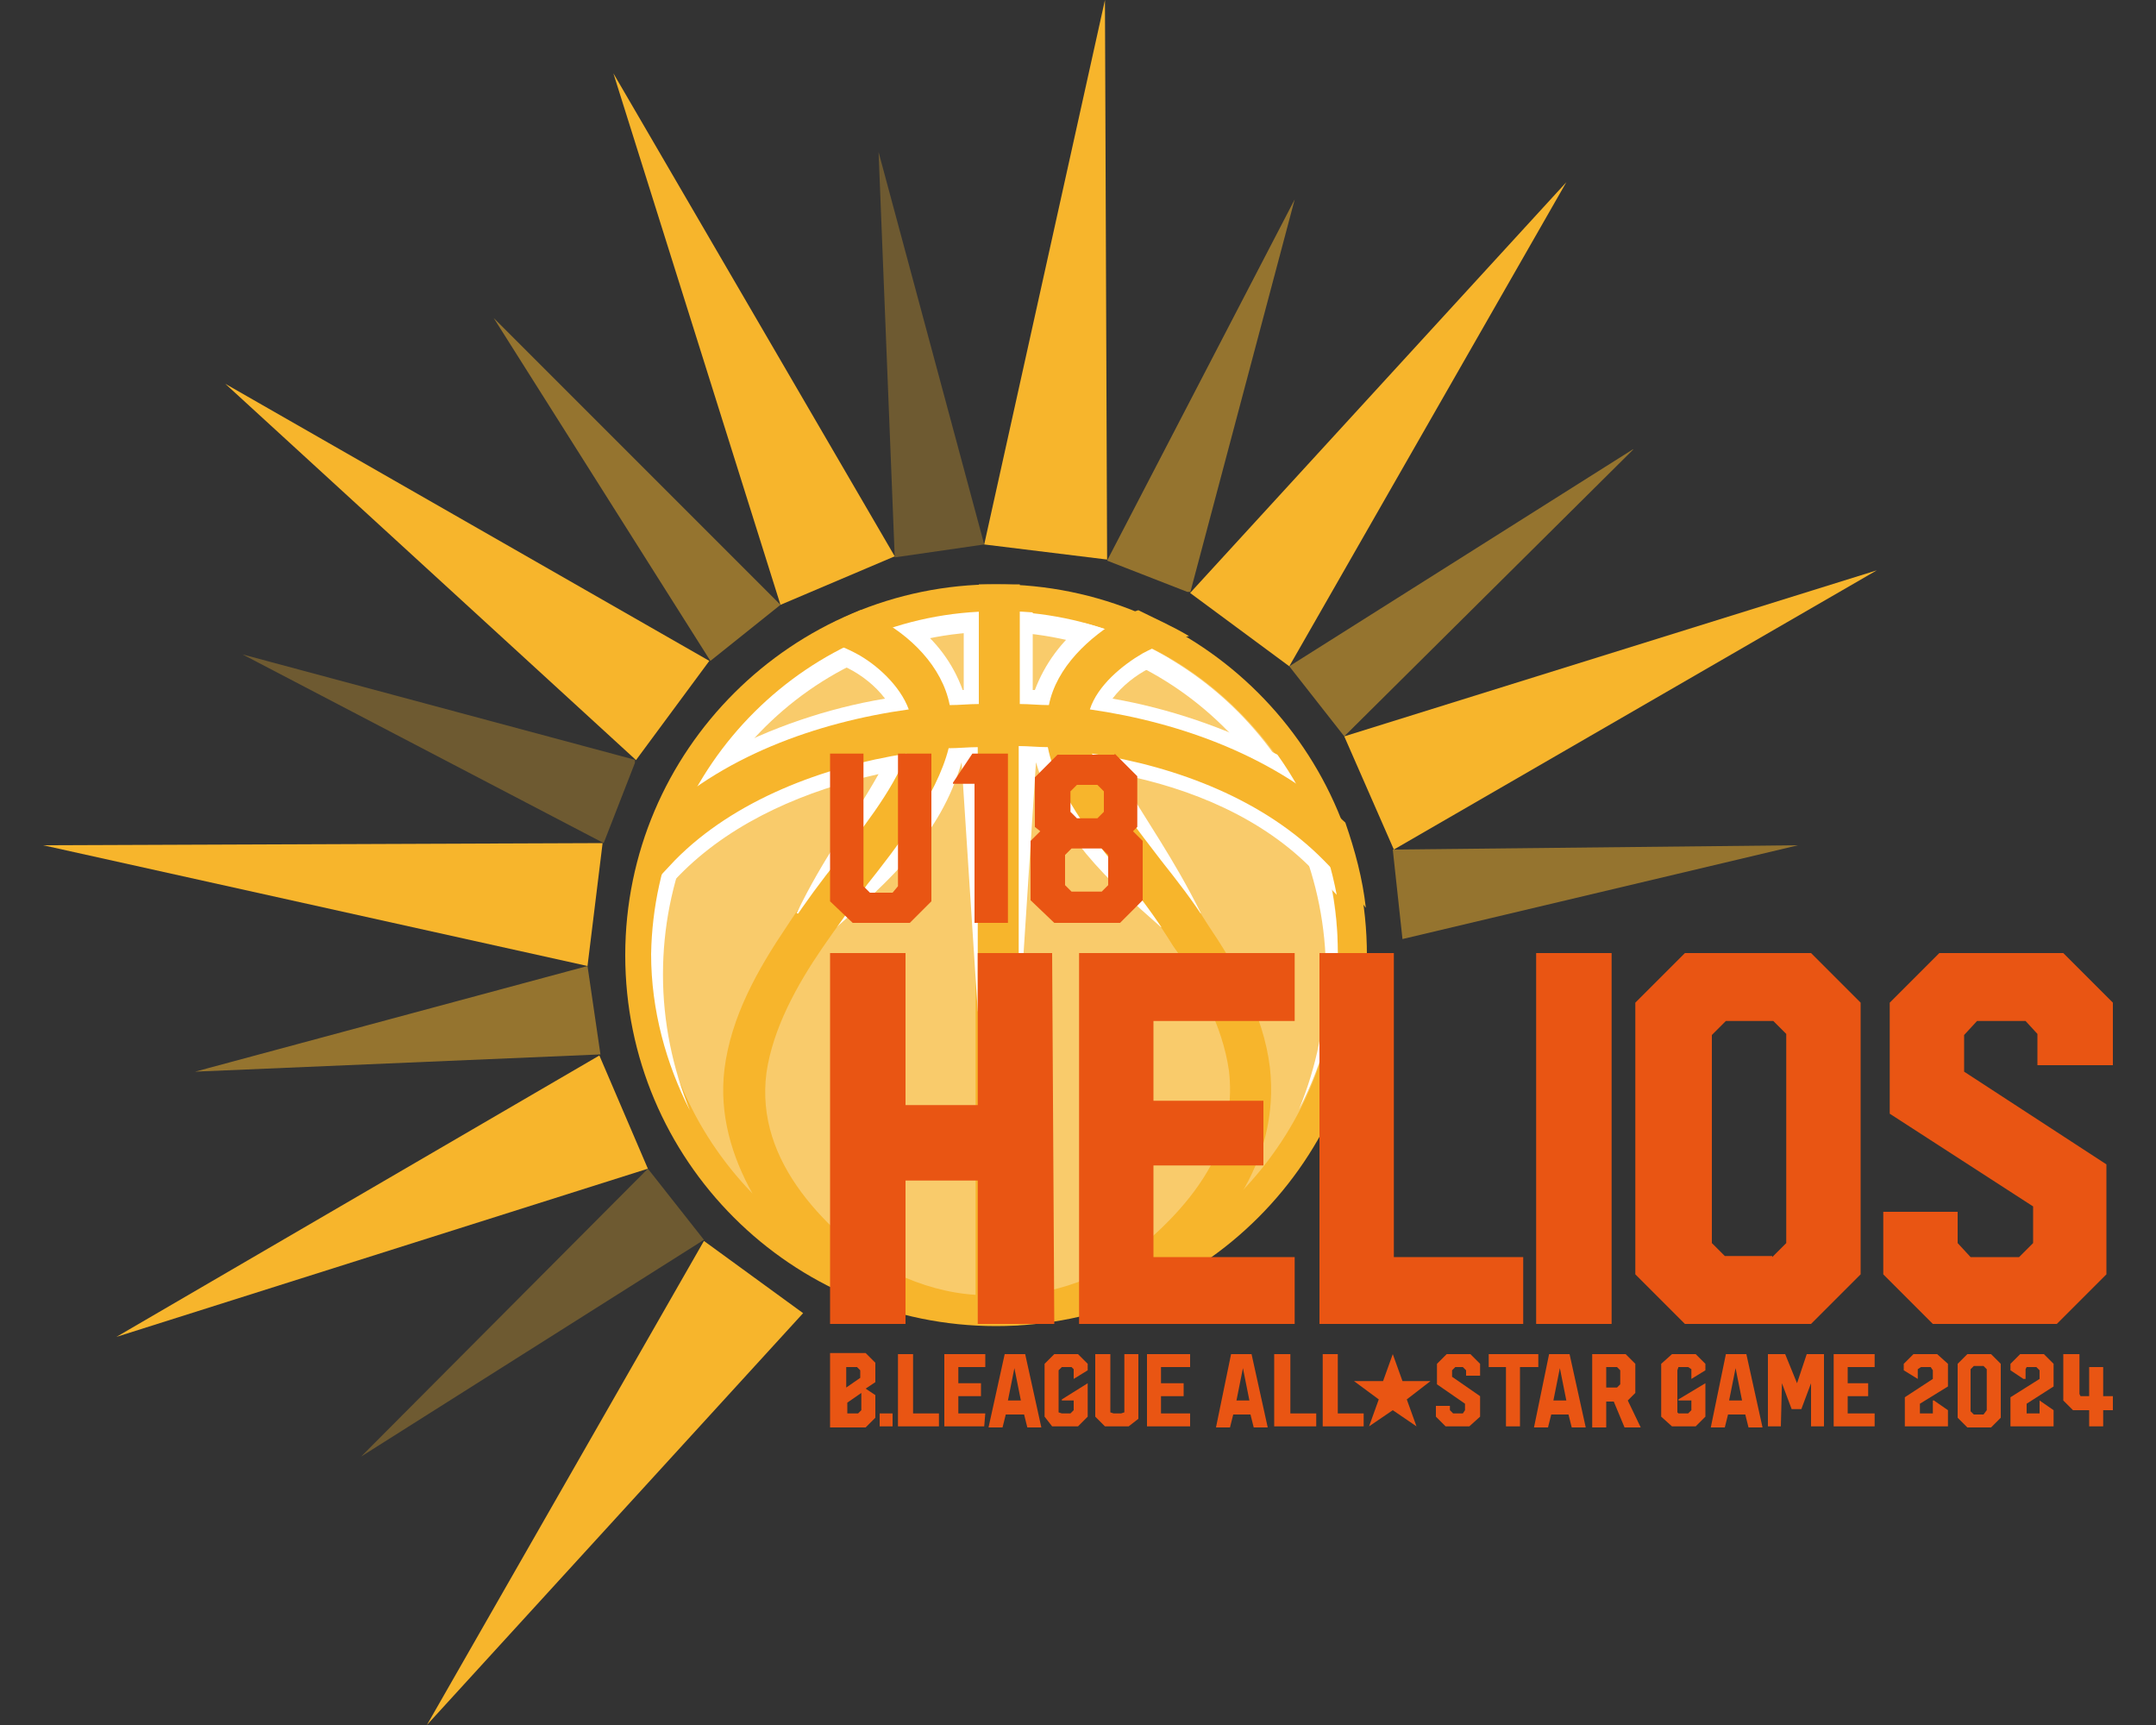 <?xml version="1.0" encoding="utf-8"?>
<!-- Generator: Adobe Illustrator 28.0.0, SVG Export Plug-In . SVG Version: 6.00 Build 0)  -->
<svg version="1.1" id="レイヤー_1" xmlns="http://www.w3.org/2000/svg" xmlns:xlink="http://www.w3.org/1999/xlink" x="0px"
	 y="0px" width="200px" height="160px" viewBox="0 0 200 160" style="enable-background:new 0 0 200 160;" xml:space="preserve">
<rect x="0" y="0" width="200" height="160" fill="#333333" stroke="none"/>
<style type="text/css">
	.st0{fill:#F7B52C;}
	.st1{opacity:0.3;}
	.st2{clip-path:url(#SVGID_00000025436276253999241890000002009204326329585066_);fill:#F7B52C;}
	.st3{opacity:0.5;}
	.st4{clip-path:url(#SVGID_00000155139202017003306030000016772279356002908834_);fill:#F7B52C;}
	.st5{clip-path:url(#SVGID_00000058581608034615193450000003326511487338157696_);fill:#F7B52C;}
	.st6{clip-path:url(#SVGID_00000111882796666478536300000015518884046133753003_);fill:#F7B52C;}
	.st7{clip-path:url(#SVGID_00000163036445551021262870000010231394301401879967_);fill:#F7B52C;}
	.st8{clip-path:url(#SVGID_00000129194847090167994750000015876610995989867681_);fill:#F7B52C;}
	.st9{clip-path:url(#SVGID_00000150077207633201953870000009932714715929271483_);fill:#F7B52C;}
	.st10{clip-path:url(#SVGID_00000109019617896927269650000017263117245999488395_);fill:#F7B52C;}
	.st11{fill-rule:evenodd;clip-rule:evenodd;fill:#F7B52C;}
	
		.st12{clip-path:url(#SVGID_00000019636897614646219950000016792649257855210919_);fill-rule:evenodd;clip-rule:evenodd;fill:#FFFFFF;}
	.st13{fill-rule:evenodd;clip-rule:evenodd;fill:#FFFFFF;}
	.st14{fill:#E95513;}
</style>
<g>
	<polygon class="st0" points="102.5,0 91.3,50.5 102.7,51.9 	"/>
	<g class="st1">
		<g>
			<g>
				<defs>
					<rect id="SVGID_1_" x="81.5" y="14.1" width="9.8" height="37.6"/>
				</defs>
				<clipPath id="SVGID_00000141425764011878649550000012865545531648846012_">
					<use xlink:href="#SVGID_1_"  style="overflow:visible;"/>
				</clipPath>
				<polygon style="clip-path:url(#SVGID_00000141425764011878649550000012865545531648846012_);fill:#F7B52C;" points="81.5,14.1 
					83,51.7 91.3,50.5 				"/>
			</g>
		</g>
	</g>
	<polygon class="st0" points="56.9,6.8 72.4,56.1 83,51.6 	"/>
	<g class="st3">
		<g>
			<g>
				<defs>
					<rect id="SVGID_00000127026539891409648590000009432532847903046540_" x="45.8" y="29.5" width="26.7" height="31.9"/>
				</defs>
				<clipPath id="SVGID_00000003802482858392157860000012163342760726914203_">
					<use xlink:href="#SVGID_00000127026539891409648590000009432532847903046540_"  style="overflow:visible;"/>
				</clipPath>
				<polygon style="clip-path:url(#SVGID_00000003802482858392157860000012163342760726914203_);fill:#F7B52C;" points="45.8,29.5 
					65.9,61.3 72.4,56.1 				"/>
			</g>
		</g>
	</g>
	<polygon class="st0" points="20.9,35.6 59,70.5 65.8,61.3 	"/>
	<g class="st1">
		<g>
			<g>
				<defs>
					<rect id="SVGID_00000174591887969779941920000010673700080193339817_" x="22.5" y="60.7" width="36.4" height="17.5"/>
				</defs>
				<clipPath id="SVGID_00000003096357958978458940000004444216598718175421_">
					<use xlink:href="#SVGID_00000174591887969779941920000010673700080193339817_"  style="overflow:visible;"/>
				</clipPath>
				<polygon style="clip-path:url(#SVGID_00000003096357958978458940000004444216598718175421_);fill:#F7B52C;" points="22.5,60.7 
					56,78.2 59,70.5 				"/>
			</g>
		</g>
	</g>
	<polygon class="st0" points="4,78.4 54.5,89.6 55.9,78.2 	"/>
	<g class="st3">
		<g>
			<g>
				<defs>
					<rect id="SVGID_00000089569481350324056040000001010401877550339508_" x="18.1" y="89.6" width="37.6" height="9.8"/>
				</defs>
				<clipPath id="SVGID_00000079460085090354998000000003938700785950984098_">
					<use xlink:href="#SVGID_00000089569481350324056040000001010401877550339508_"  style="overflow:visible;"/>
				</clipPath>
				<polygon style="clip-path:url(#SVGID_00000079460085090354998000000003938700785950984098_);fill:#F7B52C;" points="18.1,99.4 
					55.7,97.8 54.5,89.6 				"/>
			</g>
		</g>
	</g>
	<polygon class="st0" points="10.8,124 60.1,108.4 55.6,97.9 	"/>
	<g class="st1">
		<g>
			<g>
				<defs>
					<rect id="SVGID_00000142892823529736789440000008946513410121506485_" x="33.5" y="108.4" width="31.9" height="26.7"/>
				</defs>
				<clipPath id="SVGID_00000041293885894161515120000016524456151069683105_">
					<use xlink:href="#SVGID_00000142892823529736789440000008946513410121506485_"  style="overflow:visible;"/>
				</clipPath>
				<polygon style="clip-path:url(#SVGID_00000041293885894161515120000016524456151069683105_);fill:#F7B52C;" points="33.5,135.1 
					65.3,115 60.1,108.4 				"/>
			</g>
		</g>
	</g>
	<polygon class="st0" points="39.6,160 74.5,121.8 65.3,115.1 	"/>
	<polygon class="st0" points="145.3,16.9 110.4,55 119.6,61.8 	"/>
	<g class="st3">
		<g>
			<g>
				<defs>
					<rect id="SVGID_00000169527074893113226400000006862706530634219425_" x="102.7" y="18.5" width="17.5" height="36.4"/>
				</defs>
				<clipPath id="SVGID_00000094593668047271128200000001369317011868512128_">
					<use xlink:href="#SVGID_00000169527074893113226400000006862706530634219425_"  style="overflow:visible;"/>
				</clipPath>
				<polygon style="clip-path:url(#SVGID_00000094593668047271128200000001369317011868512128_);fill:#F7B52C;" points="120.1,18.5 
					102.7,52 110.4,55 				"/>
			</g>
		</g>
	</g>
	<polygon class="st0" points="174.1,52.9 124.7,68.3 129.3,78.8 	"/>
	<g class="st3">
		<g>
			<g>
				<defs>
					<rect id="SVGID_00000103233415450010380840000003584549674808416167_" x="119.6" y="41.6" width="31.9" height="26.7"/>
				</defs>
				<clipPath id="SVGID_00000147921004357286334130000013659651792924691344_">
					<use xlink:href="#SVGID_00000103233415450010380840000003584549674808416167_"  style="overflow:visible;"/>
				</clipPath>
				<polygon style="clip-path:url(#SVGID_00000147921004357286334130000013659651792924691344_);fill:#F7B52C;" points="151.6,41.6 
					119.6,61.8 124.7,68.3 				"/>
			</g>
		</g>
	</g>
	<g class="st3">
		<g>
			<g>
				<defs>
					<rect id="SVGID_00000016794845752922075320000001112645133485754761_" x="129.2" y="78.4" width="37.8" height="8.7"/>
				</defs>
				<clipPath id="SVGID_00000132052309659395365710000004583350549470079653_">
					<use xlink:href="#SVGID_00000016794845752922075320000001112645133485754761_"  style="overflow:visible;"/>
				</clipPath>
				<polygon style="clip-path:url(#SVGID_00000132052309659395365710000004583350549470079653_);fill:#F7B52C;" points="166.8,78.4 
					129.2,78.8 130.1,87.1 				"/>
			</g>
		</g>
	</g>
	<path class="st11" d="M92.4,54.2c19,0,34.4,15.4,34.4,34.4S111.4,123,92.4,123s-34.4-15.4-34.4-34.4S73.5,54.2,92.4,54.2"/>
	<g class="st1">
		<g>
			<g>
				<defs>
					<rect id="SVGID_00000121960247443324144160000012539488798977145771_" x="60.7" y="56.9" width="63.4" height="63.3"/>
				</defs>
				<clipPath id="SVGID_00000052097915992808679750000008454715699127866549_">
					<use xlink:href="#SVGID_00000121960247443324144160000012539488798977145771_"  style="overflow:visible;"/>
				</clipPath>
				
					<path style="clip-path:url(#SVGID_00000052097915992808679750000008454715699127866549_);fill-rule:evenodd;clip-rule:evenodd;fill:#FFFFFF;" d="
					M82.7,58.4c2.5-0.7,5.2-1.3,7.9-1.5v8.6c-0.9,0-1.8,0.1-2.7,0.1C87.3,62.5,85.2,60.1,82.7,58.4 M65,72.7
					c3.1-5.3,7.7-9.8,13.3-12.6c0.3,0.1,0.7,0.3,1,0.6c1.9,1,4.1,3,4.9,5.2C77.5,66.8,70.7,69,65,72.7 M69.8,110.7
					c-5.6-5.8-9-13.5-9-22.2c0-2.8,0.4-5.6,1-8.1c0.1-0.1,0.3-0.3,0.4-0.4c5.5-5.6,13.8-8.7,21.5-9.9c-1.2,3.4-4.6,7.6-6.4,9.9
					c-1.5,1.9-3,3.9-4.3,5.9c-2.7,4-5.2,8.4-5.8,13.3C66.7,103.4,67.9,107.3,69.8,110.7 M90.5,120.1c-9.9-0.6-20.9-10.1-19.6-20.7
					c0.6-4.1,2.8-8.1,5.2-11.6c1.3-1.9,2.8-3.9,4.1-5.8c2.7-3.4,6.5-8.3,7.6-12.7c0.9,0,1.8-0.1,2.7-0.1
					C90.5,69.2,90.5,120.1,90.5,120.1z M94.4,120.1v-51c0.9,0,1.8,0.1,2.7,0.1c0.9,4.6,4.9,9.3,7.6,12.7c1.5,1.9,2.8,3.7,4.1,5.8
					c2.4,3.4,4.6,7.4,5.2,11.6C115.3,110.1,104.3,119.6,94.4,120.1 M123.1,80.3c0.7,2.7,1,5.3,1,8.1c0,8.6-3.4,16.4-9,22.2
					c2.1-3.4,3.1-7.3,2.5-11.7c-0.6-4.9-3.1-9.3-5.8-13.3c-1.3-2.1-2.8-4-4.3-5.9c-1.8-2.4-5.2-6.5-6.4-9.9c7.9,1.2,16,4.3,21.5,9.9
					C122.8,80,123,80.1,123.1,80.3 M106.8,60.1c5.6,2.8,10.2,7.3,13.3,12.6c-5.6-3.7-12.4-5.9-19.1-6.8c0.7-2.2,3-4.1,4.9-5.2
					C106.1,60.4,106.4,60.3,106.8,60.1 M94.4,56.9c2.7,0.1,5.3,0.7,7.9,1.5c-2.5,1.8-4.6,4.3-5.2,7.3c-0.9,0-1.8-0.1-2.7-0.1V56.9z"
					/>
			</g>
		</g>
	</g>
	<path class="st13" d="M92.4,56.7c1.2,0,2.2,0,3.4,0.1V64H96c0.9-2.4,2.5-4.6,4.6-6.2c2.8,0.7,5.3,1.8,7.9,3.3
		c-0.7,0.3-1.3,0.6-1.9,0.9c-1.2,0.6-2.5,1.6-3.4,2.8c5.2,0.9,10.5,2.7,15.3,5.2c2.8,3.9,4.6,8.3,5.5,13c-0.7-0.7-1.3-1.5-2.1-2.2
		c-4.7-4.9-11.4-7.7-18.1-9c2.7,4.6,5,7.7,7.6,12.9l-3.7,1.3c-5-4.4-9.6-8.6-11.6-15.3l0,0l-1.5,23.1h-3.9l-1.5-23.1l0,0
		c-1.9,6.7-6.7,11-11.6,15.3l-3.7-1.3c2.5-5.2,5-8.3,7.6-12.9c-6.7,1.5-13.3,4.3-18.1,9c-0.7,0.7-1.5,1.5-2.1,2.2
		c0.9-4.9,2.8-9.3,5.5-13c4.7-2.5,9.9-4.3,15.3-5.2c-0.9-1.2-2.2-2.2-3.4-2.8c-0.6-0.3-1.3-0.6-1.9-0.9c2.4-1.3,5-2.5,7.9-3.3
		c2.1,1.6,3.7,3.7,4.6,6.2h0.1v-7.1C90.2,56.9,91.4,56.7,92.4,56.7"/>
	<path class="st13" d="M92.4,56.7c17.5,0,31.7,14.2,31.7,31.7c0,5.2-1.3,10.1-3.6,14.5c1.6-3.9,2.5-8.1,2.5-12.6
		c0-17.5-13.8-31.7-30.8-31.7S61.5,72.9,61.5,90.4c0,4.4,0.9,8.7,2.5,12.6c-2.2-4.3-3.6-9.3-3.6-14.5C60.7,71,75,56.7,92.4,56.7"/>
	<path class="st11" d="M117.8,99c-0.6-4.9-3.1-9.3-5.8-13.3c-1.3-2.1-2.8-4-4.3-5.9c-1.8-2.4-5.2-6.5-6.4-9.9
		c7.9,1.2,16,4.3,21.5,9.9c1.3,1.3,2.7,2.8,3.9,4.4c-0.3-2.7-1-5.3-1.9-7.9c-6.4-6.1-15.3-9.3-23.7-10.5c0.7-2.2,3-4.1,4.9-5.2
		c1.3-0.7,2.8-1.3,4.3-1.6c-1.5-0.9-3.1-1.6-4.7-2.4c-0.4,0.1-0.9,0.4-1.5,0.7c-3.1,1.8-6.1,4.6-6.8,8.1c-0.9,0-1.8-0.1-2.7-0.1
		V54.2c-0.6,0-1.3,0-1.9,0c-0.6,0-1.3,0-1.9,0v11.1c-0.9,0-1.8,0.1-2.7,0.1c-0.7-3.6-3.7-6.5-6.8-8.1c-0.4-0.3-0.9-0.4-1.5-0.7
		c-1.6,0.7-3.3,1.5-4.7,2.4c1.5,0.4,3,0.9,4.3,1.6c1.9,1,4.1,3,4.9,5.2c-8.6,1.2-17.5,4.4-23.7,10.5c-0.9,2.5-1.6,5.2-1.9,7.9
		c1.2-1.6,2.7-3.1,3.9-4.4c5.5-5.6,13.8-8.7,21.5-9.9c-1.2,3.4-4.6,7.6-6.4,9.9c-1.5,1.9-3,3.9-4.3,5.9c-2.7,4-5.2,8.4-5.8,13.3
		c-1.2,8.9,4.4,15.7,11.1,20.9c1.5,0.7,3.1,1.3,4.7,1.8l1.3-2.1l-1.5-1c-6.4-4.3-13.2-10.7-12.1-19.1c0.6-4.1,2.8-8.1,5.2-11.6
		c1.3-1.9,2.8-3.9,4.1-5.8c2.7-3.4,6.5-8.3,7.6-12.7c0.9,0,1.8-0.1,2.7-0.1v53.6c0.6,0,1.3,0,1.9,0c0.6,0,1.3,0,1.9,0V69.2
		c0.9,0,1.8,0.1,2.7,0.1c0.9,4.6,4.9,9.3,7.6,12.7c1.5,1.9,2.8,3.7,4.1,5.8c2.4,3.4,4.6,7.4,5.2,11.6c1,8.4-5.8,14.8-12.1,19.1
		l-1.3,0.9l1.3,2.1c1.6-0.4,3.3-1,4.7-1.8C113.2,114.8,118.8,107.9,117.8,99"/>
	<polygon class="st14" points="180.7,128.6 178.1,130.2 178.1,131.1 179.3,131.1 179.3,129.9 179.4,129.9 180.7,130.8 180.7,132.3 
		176.7,132.3 176.7,129.6 179.3,127.9 179.3,127.1 179.1,126.8 178.2,126.8 177.9,127 177.9,127.9 177.9,127.9 176.6,127.1 
		176.6,126.5 177.5,125.6 179.7,125.6 180.7,126.5 	"/>
	<path class="st14" d="M184.7,125.6l0.9,0.9v5l-0.9,0.9h-2.2l-0.9-0.9v-5l0.9-0.9H184.7z M184.3,130.8V127l-0.3-0.3h-0.9l-0.3,0.3
		v3.9l0.3,0.3h0.9L184.3,130.8z"/>
	<polygon class="st14" points="190.5,128.6 188,130.2 188,131.1 189.2,131.1 189.2,129.9 189.2,129.9 190.5,130.8 190.5,132.3 
		186.5,132.3 186.5,129.6 189.2,127.9 189.2,127.1 188.9,126.8 188,126.8 187.9,127 187.9,127.9 187.7,127.9 186.5,127.1 
		186.5,126.5 187.4,125.6 189.6,125.6 190.5,126.5 	"/>
	<polygon class="st14" points="192.9,125.6 192.9,129.3 193,129.5 193.8,129.5 193.8,127.4 193.8,126.8 195.1,126.8 195.1,129.5 
		196,129.5 196,130.8 195.1,130.8 195.1,132.3 193.8,132.3 193.8,130.8 192.3,130.8 191.4,129.9 191.4,125.6 	"/>
	<path class="st14" d="M114.2,125.6h1.9l1.5,6.8h-1.3l-0.3-1.2h-1.6l-0.3,1.2h-1.3L114.2,125.6z M114.7,129.9h1.2l-0.6-3l0,0
		L114.7,129.9z"/>
	<polygon class="st14" points="119.7,125.6 119.7,131.1 122.1,131.1 122.1,132.3 118.2,132.3 118.2,125.6 	"/>
	<polygon class="st14" points="124.1,125.6 124.1,131.1 126.5,131.1 126.5,132.3 122.7,132.3 122.7,125.6 	"/>
	<polygon class="st14" points="130.1,128.1 132.7,128.1 132.7,128.1 130.5,129.8 131.4,132.3 131.4,132.3 129.2,130.8 127,132.3 
		127,132.3 127.9,129.8 125.6,128.1 125.6,128.1 128.3,128.1 129.2,125.6 129.2,125.6 	"/>
	<polygon class="st14" points="137.3,127.6 136,127.6 136,127.1 135.7,126.8 135,126.8 134.7,127.1 134.7,127.7 137.3,129.5 
		137.3,131.4 136.3,132.3 134.1,132.3 133.2,131.4 133.2,130.4 134.5,130.4 134.5,130.8 134.8,131.1 135.7,131.1 135.9,130.8 
		135.9,130.2 133.3,128.4 133.3,126.5 134.2,125.6 136.4,125.6 137.3,126.5 	"/>
	<polygon class="st14" points="142.7,125.6 142.7,126.8 141,126.8 141,132.3 139.7,132.3 139.7,126.8 138.1,126.8 138.1,125.6 	"/>
	<path class="st14" d="M143.7,125.6h1.9l1.5,6.8h-1.3l-0.3-1.2h-1.6l-0.3,1.2h-1.3L143.7,125.6z M144.1,129.9h1.2l-0.6-3l0,0
		L144.1,129.9z"/>
	<path class="st14" d="M150.8,125.6l0.9,0.9v2.7l-0.7,0.7l1.2,2.5h-1.5l-1-2.4H149v2.4h-1.3v-6.8H150.8z M149,128.7h1l0.3-0.3v-1.3
		l-0.3-0.3h-1V128.7z"/>
	<polygon class="st14" points="156.9,127.9 156.9,127.9 156.9,127 156.6,126.8 155.7,126.8 155.6,127.1 155.6,131 155.7,131.1 
		156.6,131.1 156.9,130.8 156.9,129.9 155.7,129.9 155.7,129.8 158.2,128.3 158.2,128.3 158.2,131.4 157.3,132.3 155.1,132.3 
		154.1,131.4 154.1,126.5 155.1,125.6 157.3,125.6 158.2,126.5 158.2,127.1 	"/>
	<path class="st14" d="M160.1,125.6h1.9l1.5,6.8h-1.3l-0.3-1.2h-1.6l-0.3,1.2h-1.3L160.1,125.6z M160.4,129.9h1.2l-0.6-3l0,0
		L160.4,129.9z"/>
	<polygon class="st14" points="169.2,125.6 169.2,132.3 168,132.3 168,128.3 167.1,130.7 166.2,130.7 165.3,128.3 165.2,132.3 
		164,132.3 164,125.6 165.6,125.6 166.7,128.3 167.6,125.6 	"/>
	<polygon class="st14" points="173.9,126.8 171.4,126.8 171.4,128.3 173.3,128.3 173.3,129.5 171.4,129.5 171.4,131.1 173.9,131.1 
		173.9,132.3 170.1,132.3 170.1,125.6 173.9,125.6 	"/>
	<polygon class="st14" points="84.7,125.6 83.3,125.6 83.3,132.3 87.1,132.3 87.1,131.1 84.7,131.1 	"/>
	<polygon class="st14" points="90.1,126.8 91.4,126.8 91.4,125.6 90.1,125.6 87.6,125.6 87.6,132.3 90.1,132.3 91.3,132.3 
		91.4,131.1 90.1,131.1 88.9,131.1 88.9,129.5 90.1,129.5 91,129.5 91,128.3 90.1,128.3 88.9,128.3 88.9,126.8 	"/>
	<path class="st14" d="M93.2,125.6l-1.5,6.8H93l0.3-1.2H95l0.3,1.2h1.3l-1.5-6.8H93.2z M93.5,129.9l0.6-3l0,0l0.6,3H93.5z"/>
	<rect x="81.6" y="131.1" class="st14" width="1.2" height="1.2"/>
	<polygon class="st14" points="104.3,131 104,131.1 103.3,131.1 103,131 103,125.6 101.6,125.6 101.6,131.4 102.5,132.3 
		104.7,132.3 105.6,131.6 105.6,125.6 104.3,125.6 	"/>
	<polygon class="st14" points="110.4,126.8 110.4,125.6 106.4,125.6 106.4,132.3 110.4,132.3 110.4,131.1 107.7,131.1 107.7,129.5 
		109.8,129.5 109.8,128.3 107.7,128.3 107.7,126.8 	"/>
	<polygon class="st14" points="99.6,127.9 100.9,127.1 100.9,126.5 100,125.6 97.8,125.6 97.6,125.8 96.9,126.5 96.9,131.4 
		97.6,132.3 97.8,132.3 100,132.3 100.9,131.4 100.9,128.3 100.9,128.3 98.5,129.8 98.5,129.9 99.6,129.9 99.6,130.8 99.3,131.1 
		98.5,131.1 98.2,131 98.2,127.1 98.5,126.8 99.4,126.8 99.6,127 	"/>
	<path class="st14" d="M77,125.6v6.8h3.3l0.9-0.9v-2.1l-0.9-0.6l0.9-0.6v-1.8l-0.9-0.9H77z M78.5,126.8h1l0.3,0.3v0.7l-1.3,0.9
		C78.5,128.7,78.5,126.8,78.5,126.8z M79.9,130.8l-0.3,0.3h-1v-1l1.3-0.9C79.9,129.2,79.9,130.8,79.9,130.8z"/>
	<polygon class="st14" points="83.3,82.2 83.3,69.9 86.4,69.9 86.4,83.6 84.4,85.6 79.1,85.6 77,83.6 77,69.9 80.1,69.9 80.1,82.2 
		80.7,82.8 82.8,82.8 	"/>
	<polygon class="st14" points="90.2,69.9 93.5,69.9 93.5,85.6 90.4,85.6 90.4,72.7 88.4,72.7 88.4,72.6 	"/>
	<path class="st14" d="M103.4,69.9l2.1,2.1v4.7l-0.4,0.4l0.9,0.9v5.5l-2.1,2.1h-6.1l-2.2-2.1v-5.5l0.9-0.9L96,76.7v-4.6l2.1-2.1h5.3
		V69.9z M102.2,82.7l0.6-0.6v-2.8l-0.6-0.6h-2.8l-0.6,0.6v2.8l0.6,0.6H102.2z M101.8,75.9l0.6-0.6v-1.9l-0.6-0.6h-1.9l-0.6,0.6v1.9
		l0.6,0.6H101.8z"/>
	<polygon class="st14" points="97.6,88.4 97.8,122.8 90.7,122.8 90.7,109.5 84,109.5 84,122.8 77,122.8 77,88.4 84,88.4 84,102.5 
		90.7,102.5 90.7,88.4 	"/>
	<polygon class="st14" points="120.1,94.7 107,94.7 107,102.1 117.2,102.1 117.2,108.1 107,108.1 107,116.6 120.1,116.6 
		120.1,122.8 100.1,122.8 100.1,88.4 120.1,88.4 	"/>
	<polygon class="st14" points="129.3,88.4 129.3,116.6 141.3,116.6 141.3,122.8 122.4,122.8 122.4,88.4 	"/>
	<rect x="142.5" y="88.4" class="st14" width="7" height="34.4"/>
	<path class="st14" d="M168,88.4l4.6,4.6v25.2l-4.6,4.6h-11.7l-4.6-4.6V93l4.6-4.6C156.3,88.4,168,88.4,168,88.4z M164.4,116.6
		l1.3-1.3V95.9l-1.2-1.2h-4.4l-1.3,1.3v19.3l1.2,1.2h4.4V116.6z"/>
	<polygon class="st14" points="196,98.8 189,98.8 189,95.9 187.9,94.7 183.4,94.7 182.2,96 182.2,99.4 195.4,108 195.4,118.2 
		190.8,122.8 179.3,122.8 174.7,118.2 174.7,112.4 181.6,112.4 181.6,115.3 182.8,116.6 187.3,116.6 188.6,115.3 188.6,111.9 
		175.3,103.3 175.3,93 179.9,88.4 191.4,88.4 196,93 	"/>
</g>
</svg>
